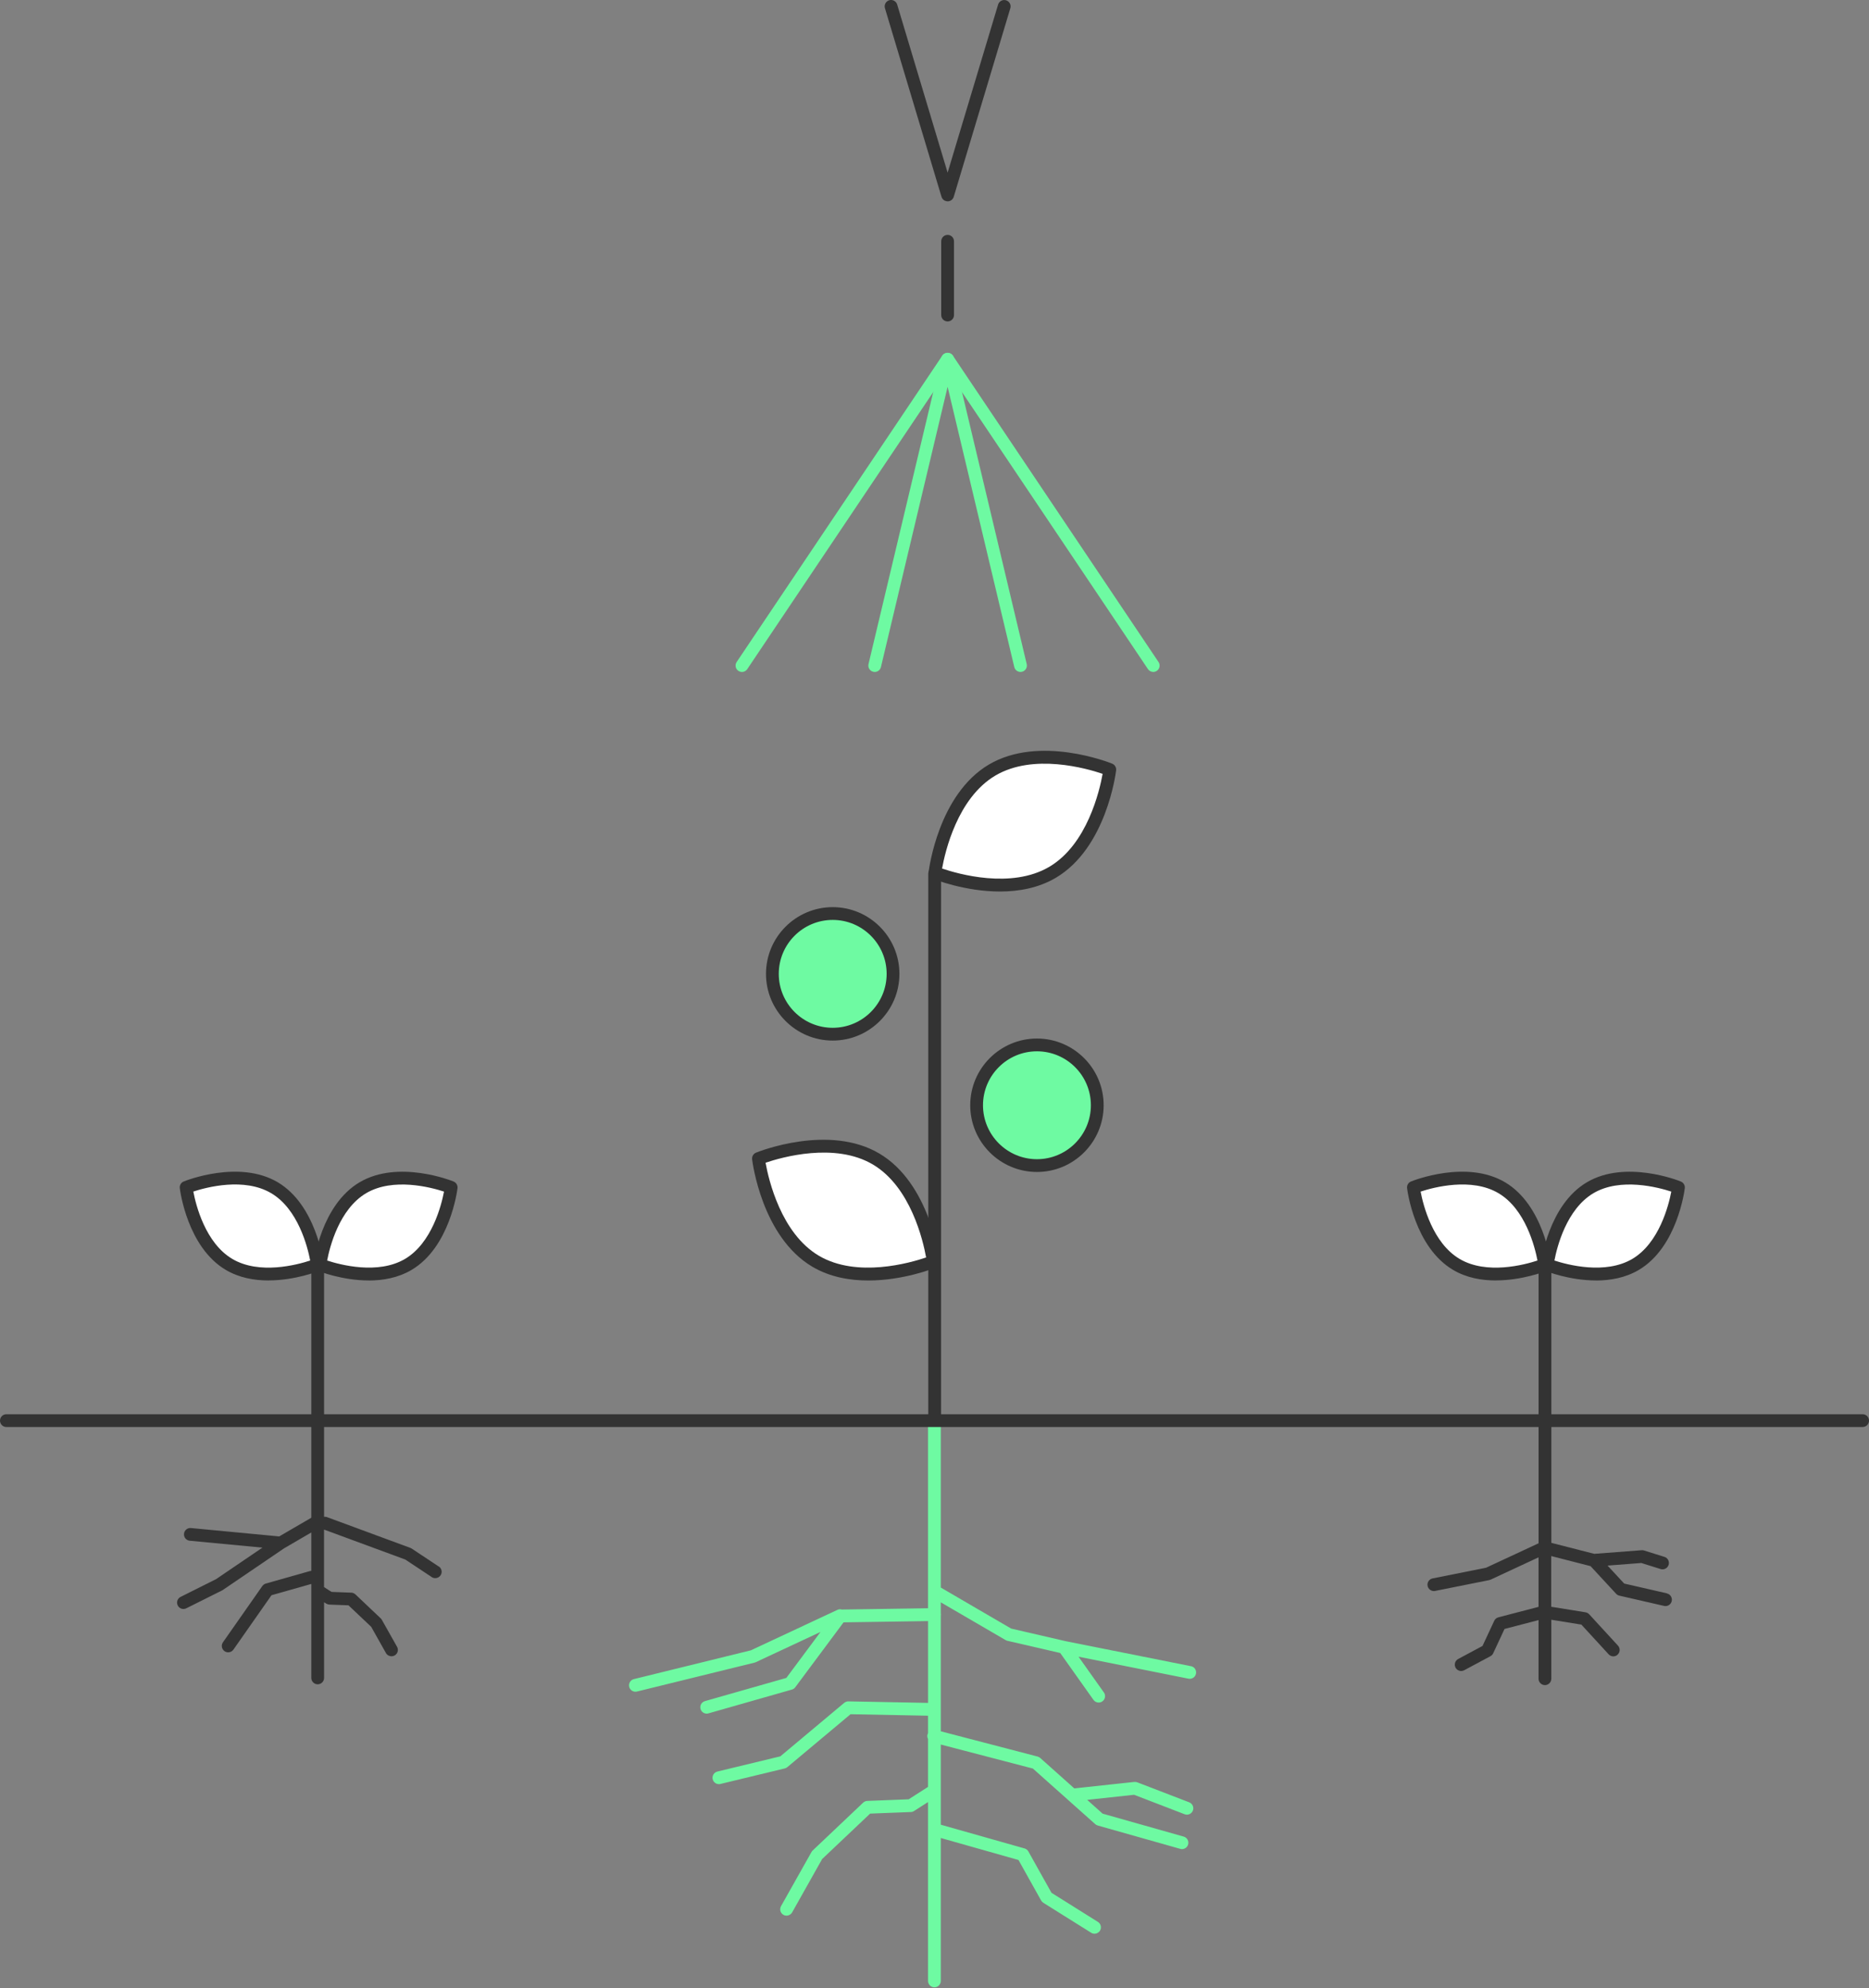 <svg width="439" height="467" viewBox="0 0 439 467" fill="none" xmlns="http://www.w3.org/2000/svg">
<rect x="0" y="0" width="439" height="467" fill="#808080" stroke="none"/>
<path d="M195.59 242.9C203.416 242.9 209.76 236.555 209.76 228.73C209.76 220.904 203.416 214.56 195.59 214.56C187.764 214.56 181.42 220.904 181.42 228.73C181.42 236.555 187.764 242.9 195.59 242.9Z" fill="#6EFAA2"/>
<path d="M195.59 244.4C186.95 244.4 179.92 237.37 179.92 228.73C179.92 220.09 186.95 213.06 195.59 213.06C204.23 213.06 211.26 220.09 211.26 228.73C211.26 237.37 204.23 244.4 195.59 244.4ZM195.59 216.06C188.6 216.06 182.92 221.74 182.92 228.73C182.92 235.72 188.6 241.4 195.59 241.4C202.58 241.4 208.26 235.72 208.26 228.73C208.26 221.74 202.58 216.06 195.59 216.06Z" fill="#333333"/>
<path d="M243.561 273.76C251.386 273.76 257.731 267.416 257.731 259.59C257.731 251.764 251.386 245.42 243.561 245.42C235.735 245.42 229.391 251.764 229.391 259.59C229.391 267.416 235.735 273.76 243.561 273.76Z" fill="#6EFAA2"/>
<path d="M243.561 275.26C234.921 275.26 227.891 268.23 227.891 259.59C227.891 250.95 234.921 243.92 243.561 243.92C252.201 243.92 259.231 250.95 259.231 259.59C259.231 268.23 252.201 275.26 243.561 275.26ZM243.561 246.92C236.571 246.92 230.891 252.6 230.891 259.59C230.891 266.58 236.571 272.26 243.561 272.26C250.551 272.26 256.231 266.58 256.231 259.59C256.231 252.6 250.551 246.92 243.561 246.92Z" fill="#333333"/>
<path d="M219.539 333.81C218.709 333.81 218.039 333.14 218.039 332.31V205.18C218.039 204.35 218.709 203.68 219.539 203.68C220.369 203.68 221.039 204.35 221.039 205.18V332.31C221.039 333.14 220.369 333.81 219.539 333.81Z" fill="#333333"/>
<path d="M205.77 272.209C217.11 278.899 219.22 296.329 219.22 296.329C219.22 296.329 202.94 302.919 191.6 296.229C180.26 289.539 178.15 272.109 178.15 272.109C178.15 272.109 194.43 265.519 205.77 272.209Z" fill="white"/>
<path d="M203.951 300.75C199.591 300.75 194.941 299.95 190.831 297.53C178.991 290.54 176.751 273.04 176.661 272.29C176.581 271.62 176.961 270.97 177.591 270.72C178.281 270.44 194.691 263.93 206.531 270.92C218.371 277.91 220.611 295.42 220.701 296.16C220.781 296.83 220.401 297.48 219.771 297.73C219.321 297.91 212.161 300.75 203.951 300.75ZM179.821 273.1C180.521 277.01 183.441 289.68 192.351 294.94C201.291 300.21 213.771 296.62 217.531 295.34C216.831 291.43 213.911 278.75 205.001 273.49C196.081 268.23 183.581 271.81 179.821 273.09V273.1Z" fill="#333333"/>
<path d="M233.05 180.86C221.71 187.55 219.6 204.98 219.6 204.98C219.6 204.98 235.88 211.57 247.22 204.88C258.56 198.19 260.67 180.76 260.67 180.76C260.67 180.76 244.39 174.17 233.05 180.86Z" fill="white"/>
<path d="M234.87 209.39C226.66 209.39 219.5 206.55 219.05 206.37C218.42 206.12 218.04 205.47 218.12 204.8C218.21 204.06 220.45 186.55 232.29 179.56C244.13 172.58 260.54 179.08 261.23 179.36C261.86 179.61 262.24 180.26 262.16 180.93C262.07 181.67 259.83 199.18 247.99 206.17C243.89 208.59 239.23 209.39 234.87 209.39ZM221.28 203.99C225.04 205.27 237.54 208.85 246.46 203.59C255.38 198.33 258.29 185.66 258.99 181.75C255.23 180.47 242.73 176.89 233.81 182.15C224.89 187.41 221.98 200.08 221.28 203.99Z" fill="#333333"/>
<path d="M279.74 391.34L250.26 385.45L237.5 382.5L220.98 372.87V334.35C220.98 333.52 220.31 332.85 219.48 332.85C218.65 332.85 217.98 333.52 217.98 334.35V377.73L197.74 378.03C197.4 377.93 197.03 377.94 196.69 378.11L176.37 387.61L148.89 394.37C148.09 394.57 147.59 395.38 147.79 396.19C147.96 396.87 148.57 397.33 149.25 397.33C149.37 397.33 149.49 397.32 149.61 397.29L177.24 390.5C177.33 390.48 177.43 390.44 177.52 390.4L192.73 383.29L184.7 394.09L165.58 399.54C164.78 399.77 164.32 400.6 164.55 401.39C164.74 402.05 165.34 402.48 165.99 402.48C166.13 402.48 166.26 402.46 166.4 402.42L186.01 396.83C186.33 396.74 186.61 396.55 186.8 396.28L198.14 381.04L217.99 380.74V399.96L199.28 399.6C198.93 399.59 198.57 399.72 198.29 399.95L183.29 412.51L168.51 416.08C167.71 416.27 167.21 417.08 167.4 417.89C167.57 418.58 168.18 419.04 168.86 419.04C168.98 419.04 169.1 419.03 169.21 419L184.33 415.35C184.55 415.3 184.76 415.19 184.94 415.04L199.78 402.62L217.98 402.97V407.08C217.93 407.18 217.89 407.28 217.86 407.38C217.76 407.75 217.82 408.12 217.98 408.43V419.69L213.43 422.6L203.71 422.98C203.35 422.99 203 423.14 202.74 423.39L190.9 434.61C190.79 434.71 190.7 434.83 190.62 434.96L183.45 447.7C183.04 448.42 183.3 449.34 184.02 449.74C184.25 449.87 184.5 449.93 184.75 449.93C185.27 449.93 185.78 449.65 186.06 449.17L193.11 436.63L204.38 425.96L213.95 425.59C214.22 425.58 214.48 425.5 214.7 425.35L217.98 423.25V465.26C217.98 466.09 218.65 466.76 219.48 466.76C220.31 466.76 220.98 466.09 220.98 465.26V431.69L239.23 436.86L244.54 446.36C244.66 446.58 244.84 446.76 245.05 446.9L256.29 453.94C256.54 454.1 256.81 454.17 257.09 454.17C257.59 454.17 258.08 453.92 258.36 453.47C258.8 452.77 258.59 451.84 257.89 451.4L246.98 444.56L241.55 434.85C241.36 434.5 241.03 434.25 240.65 434.14L220.98 428.57V409.74L242.61 415.38L257.26 428.44C257.43 428.59 257.63 428.7 257.85 428.76L277.22 434.24C277.36 434.28 277.49 434.3 277.63 434.3C278.28 434.3 278.89 433.87 279.07 433.21C279.3 432.41 278.83 431.58 278.03 431.36L258.99 425.97L255.36 422.73L266.38 421.54L278.25 426.11C278.43 426.18 278.61 426.21 278.79 426.21C279.39 426.21 279.96 425.84 280.19 425.25C280.49 424.48 280.1 423.61 279.33 423.31L267.12 418.61C266.9 418.53 266.66 418.49 266.42 418.52L252.34 420.04L244.33 412.89C244.15 412.73 243.94 412.62 243.71 412.56L220.98 406.63V379.5C221 379.4 221.01 379.3 221.01 379.19C221.01 379.11 221 379.03 220.98 378.95V376.34L236.19 385.2C236.32 385.28 236.46 385.33 236.61 385.37L249.03 388.24L256.84 399.25C257.13 399.66 257.59 399.88 258.06 399.88C258.36 399.88 258.66 399.79 258.93 399.6C259.61 399.12 259.77 398.18 259.29 397.51L253.33 389.11L279.15 394.27C279.25 394.29 279.35 394.3 279.45 394.3C280.15 394.3 280.78 393.81 280.92 393.09C281.08 392.28 280.56 391.49 279.74 391.33V391.34Z" fill="#6EFAA2"/>
<path d="M391.54 374.23L381.5 371.93L377.59 367.71L385.519 367.1L390.049 368.52C390.199 368.57 390.35 368.59 390.5 368.59C391.14 368.59 391.73 368.18 391.93 367.54C392.18 366.75 391.74 365.91 390.95 365.66L386.15 364.16C385.97 364.1 385.78 364.08 385.59 364.1L374.47 364.95L364.39 362.37V297.44C364.39 296.61 363.72 295.94 362.89 295.94C362.06 295.94 361.39 296.61 361.39 297.44V362.47L349.03 368.22L336.5 370.72C335.69 370.88 335.16 371.67 335.32 372.48C335.46 373.19 336.09 373.69 336.79 373.69C336.89 373.69 336.99 373.69 337.09 373.66L349.79 371.12C349.91 371.1 350.02 371.06 350.13 371.01L361.38 365.77V377.4L351.95 379.86C351.52 379.97 351.16 380.27 350.97 380.68L348.22 386.58L342.5 389.65C341.77 390.04 341.5 390.95 341.89 391.68C342.16 392.18 342.68 392.47 343.21 392.47C343.45 392.47 343.69 392.41 343.92 392.29L350.079 388.99C350.369 388.84 350.59 388.6 350.73 388.3L353.39 382.59L361.38 380.51V394.28C361.38 395.11 362.05 395.78 362.88 395.78C363.71 395.78 364.38 395.11 364.38 394.28V380.43L371.44 381.57L377.84 388.54C378.14 388.86 378.54 389.03 378.94 389.03C379.3 389.03 379.67 388.9 379.95 388.63C380.56 388.07 380.6 387.12 380.04 386.51L373.28 379.15C373.05 378.9 372.75 378.74 372.41 378.68L364.359 377.38V365.47L373.6 367.84L379.6 374.33C379.81 374.55 380.07 374.71 380.37 374.77L390.859 377.18C390.969 377.21 391.09 377.22 391.2 377.22C391.88 377.22 392.5 376.75 392.66 376.05C392.85 375.24 392.34 374.44 391.53 374.25L391.54 374.23Z" fill="#333333"/>
<path d="M103.07 367.94L96.72 363.72C96.62 363.66 96.52 363.6 96.41 363.56L76.79 356.32C76.57 356.24 76.34 356.22 76.12 356.24V297.42C76.12 296.59 75.45 295.92 74.62 295.92C73.79 295.92 73.12 296.59 73.12 297.42V356.47L65.58 360.86L44.85 358.89C44.03 358.81 43.29 359.42 43.22 360.24C43.14 361.06 43.75 361.8 44.57 361.87L61.64 363.49L50.74 370.9L42.42 375.06C41.68 375.43 41.38 376.33 41.75 377.07C42.01 377.6 42.54 377.9 43.09 377.9C43.32 377.9 43.54 377.85 43.76 377.74L52.17 373.54C52.23 373.51 52.29 373.48 52.34 373.44L66.72 363.66L73.12 359.93V368.95C73.01 368.95 72.89 368.97 72.78 369L62.44 371.93C62.11 372.02 61.82 372.23 61.62 372.51L52.37 385.72C51.89 386.4 52.06 387.33 52.74 387.81C53 387.99 53.3 388.08 53.6 388.08C54.07 388.08 54.54 387.86 54.83 387.44L63.77 374.67L73.12 372.02V394.09C73.12 394.92 73.79 395.59 74.62 395.59C75.45 395.59 76.12 394.92 76.12 394.09V376.32L76.61 376.63C76.83 376.77 77.09 376.85 77.36 376.87L81.85 377.04L87.19 382.09L90.65 388.25C90.93 388.74 91.44 389.01 91.96 389.01C92.21 389.01 92.46 388.95 92.69 388.82C93.41 388.41 93.67 387.5 93.26 386.78L89.68 380.43C89.61 380.3 89.51 380.18 89.4 380.08L83.49 374.48C83.23 374.23 82.88 374.08 82.52 374.07L77.87 373.89L76.11 372.76V359.25L95.2 366.29L101.41 370.41C101.66 370.58 101.95 370.66 102.24 370.66C102.73 370.66 103.2 370.42 103.49 369.99C103.95 369.3 103.76 368.37 103.07 367.91V367.94Z" fill="#333333"/>
<path d="M64.448 278.95C72.959 283.97 74.538 297.05 74.538 297.05C74.538 297.05 62.328 301.99 53.819 296.98C45.309 291.97 43.728 278.88 43.728 278.88C43.728 278.88 55.938 273.94 64.448 278.95Z" fill="white"/>
<path d="M63.079 300.74C59.749 300.74 56.189 300.13 53.049 298.27C44.009 292.94 42.299 279.62 42.229 279.06C42.149 278.39 42.529 277.74 43.159 277.49C43.689 277.28 56.169 272.33 65.209 277.66C74.249 282.99 75.959 296.31 76.029 296.87C76.109 297.54 75.729 298.19 75.099 298.44C74.759 298.58 69.329 300.73 63.079 300.73V300.74ZM45.409 279.87C46.019 283.07 48.239 291.95 54.579 295.69C60.909 299.43 69.759 297.08 72.859 296.06C72.249 292.86 70.029 283.98 63.689 280.24C57.339 276.49 48.509 278.85 45.409 279.86V279.87Z" fill="#333333"/>
<path d="M85.25 278.95C76.74 283.97 75.16 297.05 75.16 297.05C75.16 297.05 87.37 301.99 95.88 296.98C104.39 291.96 105.97 278.88 105.97 278.88C105.97 278.88 93.76 273.94 85.25 278.95Z" fill="white"/>
<path d="M86.611 300.74C80.361 300.74 74.941 298.59 74.591 298.45C73.961 298.2 73.581 297.55 73.661 296.88C73.731 296.32 75.431 283 84.481 277.67C93.521 272.34 106.001 277.28 106.531 277.5C107.161 277.75 107.541 278.4 107.461 279.07C107.391 279.63 105.691 292.95 96.641 298.28C93.501 300.13 89.941 300.75 86.611 300.75V300.74ZM76.841 296.06C79.941 297.07 88.781 299.42 95.121 295.69C101.451 291.95 103.681 283.07 104.291 279.87C101.191 278.86 92.351 276.51 86.011 280.24C79.681 283.98 77.451 292.85 76.841 296.06Z" fill="#333333"/>
<path d="M352.71 278.95C361.22 283.97 362.8 297.05 362.8 297.05C362.8 297.05 350.59 301.99 342.08 296.98C333.57 291.96 331.99 278.88 331.99 278.88C331.99 278.88 344.2 273.94 352.71 278.95Z" fill="white"/>
<path d="M351.351 300.74C348.021 300.74 344.461 300.13 341.321 298.27C332.281 292.94 330.571 279.62 330.501 279.06C330.421 278.39 330.801 277.74 331.431 277.49C331.961 277.28 344.441 272.33 353.481 277.66C362.521 282.99 364.231 296.31 364.301 296.87C364.381 297.54 364.001 298.19 363.371 298.44C363.031 298.58 357.601 300.73 351.351 300.73V300.74ZM333.681 279.87C334.291 283.07 336.511 291.95 342.851 295.69C349.181 299.43 358.031 297.08 361.131 296.06C360.521 292.86 358.301 283.98 351.961 280.24C345.631 276.5 336.781 278.85 333.681 279.87Z" fill="#333333"/>
<path d="M373.51 278.95C365 283.97 363.42 297.05 363.42 297.05C363.42 297.05 375.63 301.99 384.14 296.98C392.65 291.96 394.23 278.88 394.23 278.88C394.23 278.88 382.02 273.94 373.51 278.95Z" fill="white"/>
<path d="M374.881 300.74C368.631 300.74 363.21 298.59 362.86 298.45C362.23 298.2 361.85 297.55 361.93 296.88C362 296.32 363.701 283 372.751 277.67C381.791 272.34 394.27 277.28 394.8 277.5C395.43 277.75 395.811 278.4 395.731 279.07C395.661 279.63 393.961 292.95 384.911 298.28C381.771 300.13 378.211 300.75 374.881 300.75V300.74ZM365.11 296.06C368.21 297.07 377.051 299.42 383.391 295.69C389.721 291.95 391.951 283.07 392.561 279.87C389.461 278.86 380.621 276.51 374.281 280.24C367.951 283.98 365.72 292.85 365.11 296.06Z" fill="#333333"/>
<path d="M270.89 157.82C270.41 157.82 269.93 157.59 269.64 157.16L222.58 87.06L175.52 157.16C175.06 157.85 174.13 158.03 173.44 157.57C172.75 157.11 172.57 156.18 173.03 155.49L221.33 83.53C221.89 82.7 223.26 82.7 223.82 83.53L272.12 155.49C272.58 156.18 272.4 157.11 271.71 157.57C271.45 157.74 271.16 157.82 270.88 157.82H270.89Z" fill="#6EFAA2"/>
<path d="M239.7 157.82C239.02 157.82 238.41 157.36 238.24 156.67L222.58 90.85L206.92 156.67C206.73 157.47 205.93 157.98 205.11 157.78C204.3 157.59 203.81 156.78 204 155.97L221.12 84.01C221.28 83.33 221.88 82.86 222.58 82.86C223.28 82.86 223.88 83.34 224.04 84.01L241.16 155.97C241.35 156.78 240.85 157.59 240.05 157.78C239.93 157.81 239.82 157.82 239.7 157.82Z" fill="#6EFAA2"/>
<path d="M222.58 47.28C221.92 47.28 221.33 46.85 221.14 46.21L207.86 1.93C207.62 1.14 208.07 0.3 208.86 0.06C209.65 -0.18 210.49 0.27 210.73 1.06L222.58 40.55L234.44 1.07C234.68 0.28 235.52 -0.17 236.31 0.07C237.1 0.31 237.55 1.14 237.31 1.94L224.02 46.22C223.83 46.85 223.25 47.29 222.58 47.29V47.28Z" fill="#333333"/>
<path d="M222.58 75.5C221.75 75.5 221.08 74.83 221.08 74V56.67C221.08 55.84 221.75 55.17 222.58 55.17C223.41 55.17 224.08 55.84 224.08 56.67V74C224.08 74.83 223.41 75.5 222.58 75.5Z" fill="#333333"/>
<path d="M437.5 335.16H1.5C0.67 335.16 0 334.49 0 333.66C0 332.83 0.67 332.16 1.5 332.16H437.5C438.33 332.16 439 332.83 439 333.66C439 334.49 438.33 335.16 437.5 335.16Z" fill="#333333"/>
</svg>
